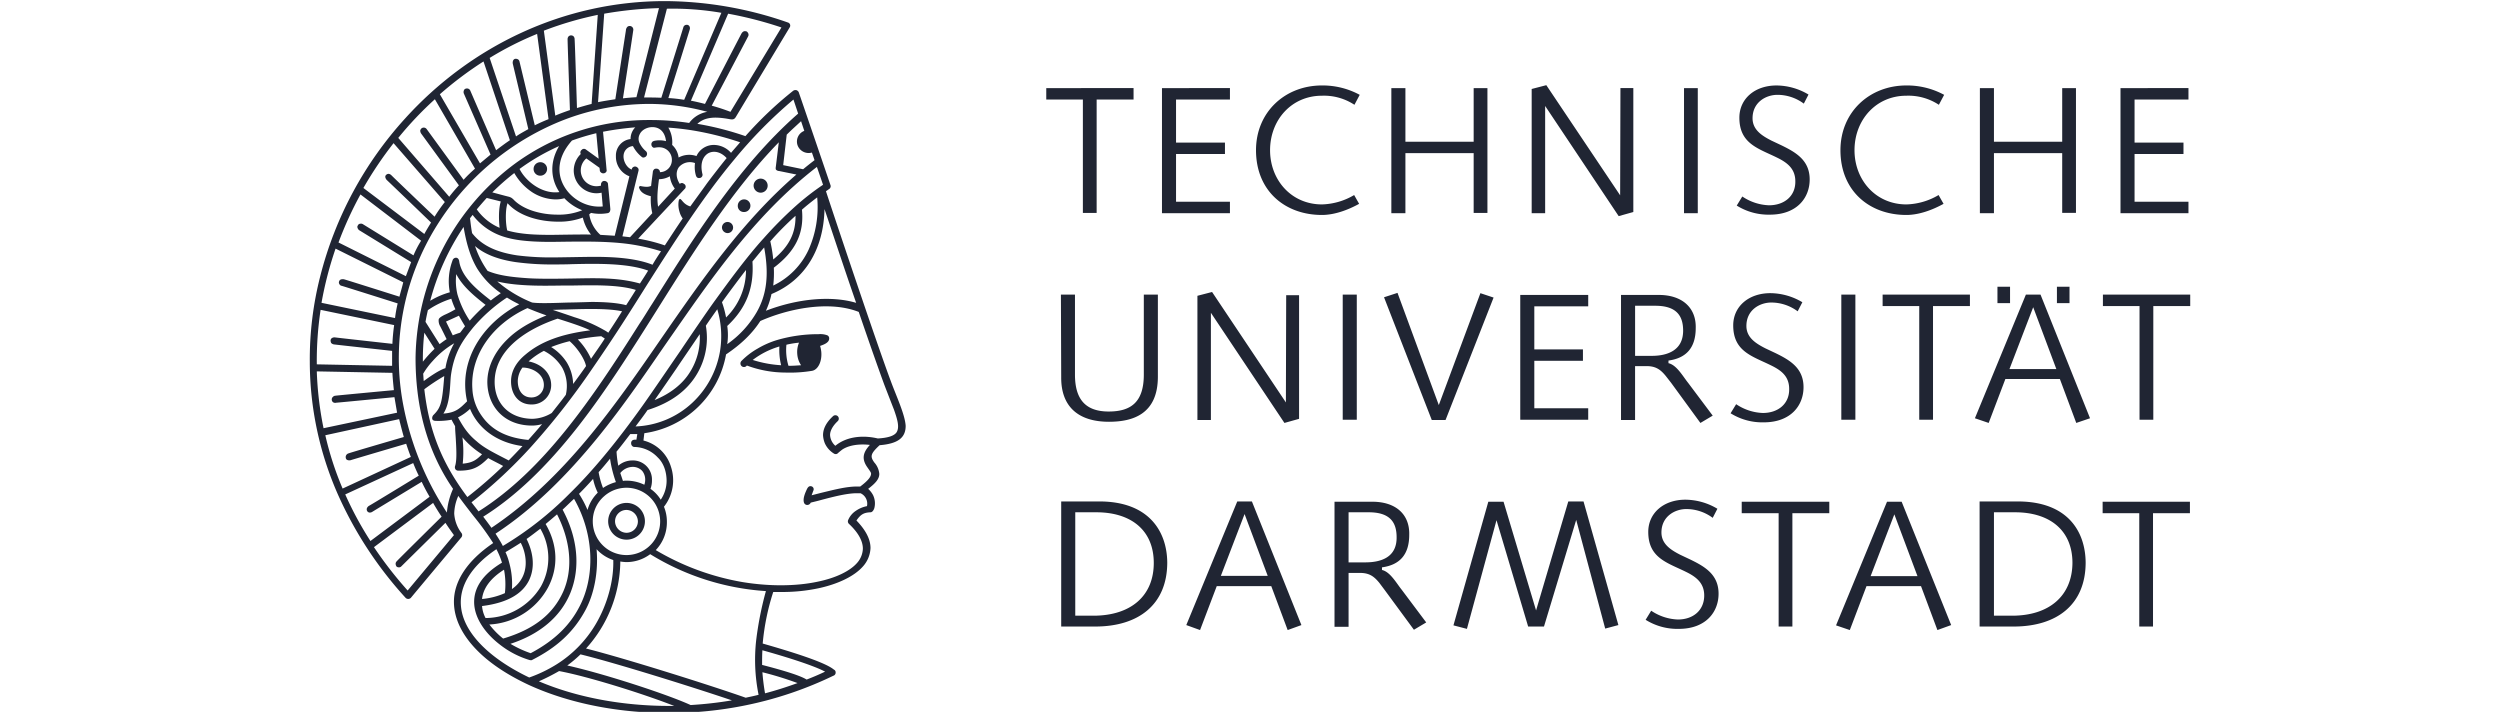<svg viewBox="0 0 1000 284.748" height="284.748" width="1000" xmlns:xlink="http://www.w3.org/1999/xlink" xmlns="http://www.w3.org/2000/svg">
  <defs>
    <clipPath id="clip-logo_DBS_5">
      <rect height="284.748" width="1000"></rect>
    </clipPath>
  </defs>
  <g clip-path="url(#clip-logo_DBS_5)" id="logo_DBS_5">
    <g transform="translate(-43.584 -99.234)" id="Anlage_A-Logo_gross-tuda-Logo">
      <g transform="translate(167.497 99.672)" id="Gruppe_12746">
        <path fill="#202533" transform="translate(-29.408 -38.27)" d="M324,73.072v4.571h14.647v45.35h5.507V77.642h14.765V73.071Zm46.285,0v50.036h27.186v-4.571H375.91v-19.1h19.569V94.866H375.91V77.642h21.561V73.071Zm63.979,3.047a22.113,22.113,0,0,1,13.007,3.632l2.109-3.984a31.082,31.082,0,0,0-15.116-3.75c-14.765,0-26.365,10.665-26.365,25.9,0,16.288,11.6,25.9,26.365,25.9,5.039,0,10.429-1.992,14.881-4.453l-1.992-3.516a26.53,26.53,0,0,1-12.89,3.75c-12.189,0-20.741-9.726-20.741-21.678,0-12.069,8.554-21.8,20.741-21.8Zm27.771-3.047v50.036h5.625V99.085h27.3v23.908h5.507V73.072h-5.507V94.515h-27.3V73.072ZM524.024,71.9l-5.859,1.524v49.684h5.39V80.22l29.412,44.059,5.859-1.64V73.07H553.67l-.117,42.887ZM579.1,73.072v50.036h5.507V73.072Zm33.982,46.874a20.3,20.3,0,0,1-10.665-3.516l-2.227,3.632a23.911,23.911,0,0,0,13.241,3.632c10.9,0,15.936-6.8,15.936-14.062,0-7.618-5.39-10.78-11.132-13.593l-4.219-1.992c-3.632-1.875-7.5-4.218-7.5-8.906,0-6.445,5.39-9.374,9.96-9.374a17.707,17.707,0,0,1,10.546,3.516l1.875-3.632a25.285,25.285,0,0,0-12.773-3.632c-8.786,0-14.881,5.39-14.881,12.889,0,10.429,7.618,12.3,15,15.936,4.1,1.992,7.382,4.453,7.382,9.492.117,5.859-4.335,9.609-10.546,9.609Zm54.956-43.827a22.113,22.113,0,0,1,13.007,3.632l2.109-3.984a31.082,31.082,0,0,0-15.116-3.75c-14.764,0-26.365,10.665-26.365,25.9,0,16.288,11.6,25.9,26.365,25.9,5.039,0,10.429-1.992,14.881-4.453l-1.992-3.516a26.53,26.53,0,0,1-12.889,3.75c-12.189,0-20.741-9.726-20.741-21.678,0-12.069,8.554-21.8,20.741-21.8Zm29.412-3.047v50.036h5.625V99.084h27.3v23.908h5.507V73.072h-5.507V94.515h-27.3V73.072Zm56.246,0v50.036H780.88v-4.571H759.319v-19.1h19.569V94.866H759.319V77.642H780.88V73.071ZM368.645,188.493V155.684h-5.624v31.99c0,11.249-5.39,14.765-14.062,14.765-9.492,0-13.475-5.156-13.475-14.765V155.683h-5.625l.117,33.279c0,11.366,6.679,17.577,19.1,17.577,9.374,0,19.569-2.929,19.569-18.045Zm21.678-33.865-5.859,1.524v49.684h5.39V162.948l29.412,44.059,5.859-1.64V155.917H419.97l-.117,42.887Zm52.261,1.054v50.035h5.625V155.683Zm21.912-.7-5.39,1.758,19.1,49.1h5.507l19.217-48.981-5.273-1.758-16.64,44.762Zm49.1.7v50.035H540.78v-4.571H519.22V182.165h19.452v-4.571H519.22V160.372h21.561V155.8H513.6Zm52.613,24.491h-6.677V160.136h8.085c8.672,0,11.132,4.218,11.132,9.96,0,7.851-6.21,10.077-12.538,10.077Zm2.812-24.373H553.9v50.036h5.625V184.275H564.1c3.75,0,5.625,1.406,7.734,3.984l2.109,2.7,11.715,16.053,4.921-2.929-9.843-13.124c-1.992-2.461-4.571-7.148-7.851-7.851v-1.054c6.914-.938,10.9-4.921,10.9-13.007.235-8.085-5.39-13.241-14.764-13.241Zm41.6,47.223a20.3,20.3,0,0,1-10.665-3.516l-2.227,3.632a23.911,23.911,0,0,0,13.241,3.632c10.9,0,15.936-6.8,15.936-14.062,0-7.618-5.39-10.78-11.132-13.593l-4.218-1.992c-3.632-1.875-7.5-4.218-7.5-8.906,0-6.445,5.39-9.374,9.96-9.374a17.706,17.706,0,0,1,10.546,3.516l1.875-3.632a25.286,25.286,0,0,0-12.773-3.632c-8.786,0-14.881,5.39-14.881,12.89,0,10.429,7.618,12.3,15,15.936,4.1,1.992,7.382,4.336,7.382,9.492.117,5.859-4.335,9.609-10.546,9.609Zm31.4-47.34v50.035h5.625V155.683Zm16.522,0v4.571h14.647v45.465H678.7V160.254h14.765v-4.571Zm60.23,5.039,9.257,24.725H709.282l9.491-24.725Zm22.733,44.411-19.8-49.45h-5.859l-20.389,49.45,5.507,1.875,6.679-17.577h21.8L736,207.008l5.507-1.875Zm-8.32-52.613h-4.921v6.562H733.3V152.52Zm-23.67,6.562V152.52h-5.039v6.562Zm37.146-3.4v4.571h14.647v45.465h5.509V160.254h14.765v-4.571Zm-403.8,128.428H335.6V242.746h8.437c13.827,0,22.967,7.148,22.967,20.272,0,13.241-9.257,21.092-24.139,21.092Zm2.343-45.7H329.976v50.036h13.593c17.342,0,28.826-8.786,28.826-25.662-.117-12.189-7.148-24.373-27.186-24.373Zm58.121,5.039,9.257,24.725H393.839Zm22.733,44.411-19.8-49.449H400.4l-20.389,49.449,5.507,1.992,6.679-17.577H414l6.562,17.577,5.507-1.992Zm25.546-25.076h-6.681V242.746h8.085c8.671,0,11.132,4.218,11.132,9.96.117,7.968-6.095,10.077-12.538,10.077Zm2.812-24.256H439.3v50.036h5.625V267H449.5c3.75,0,5.625,1.406,7.734,3.984l2.109,2.812,11.718,15.936,4.921-2.929-9.844-13.126c-1.992-2.461-4.571-7.148-7.851-7.851v-1.054c6.914-.938,10.9-4.921,10.9-13.007.234-8.085-5.273-13.241-14.765-13.241Zm52.5,0h-6.095l-13.947,49.449,5.39,1.406L504.1,245.91l12.655,42.536h6.333l12.889-42.653,11.6,43.474,5.273-1.406-13.944-49.449h-6.095L519.923,282l-13.007-43.474Zm69.721,47.106a20.3,20.3,0,0,1-10.665-3.516l-2.227,3.632a23.91,23.91,0,0,0,13.241,3.632c10.9,0,15.936-6.8,15.936-14.062,0-7.618-5.39-10.78-11.132-13.593l-4.218-1.992c-3.632-1.875-7.5-4.218-7.5-8.906,0-6.445,5.39-9.374,9.96-9.374a17.707,17.707,0,0,1,10.546,3.516l1.875-3.632a25.285,25.285,0,0,0-12.773-3.632c-8.786,0-14.881,5.39-14.881,12.89,0,10.429,7.618,12.3,15,15.936,4.1,1.992,7.382,4.453,7.382,9.492,0,5.859-4.335,9.609-10.546,9.609Zm25.546-47.106V243.1H616.95v45.348h5.5V243.1h14.764v-4.571Zm61.05,5.039,9.257,24.725H653.741l9.492-24.725Zm22.733,44.294-19.806-49.332H660.3l-20.389,49.449,5.507,1.875,6.679-17.577h21.8l6.562,17.577,5.507-1.992Zm24.373-3.75h-7.263V242.746h8.432c13.827,0,22.967,7.148,22.967,20.272-.117,13.241-9.374,21.092-24.139,21.092Zm2.227-45.7H697.334v50.036h13.593c17.342,0,28.826-8.786,28.826-25.662-.117-12.189-7.031-24.373-27.186-24.373Zm33.982.117V243.1H761.2v45.348H766.7V243.1h14.765v-4.571Z" id="Pfad_1640"></path>
        <path fill="#202533" transform="translate(-55.108 -13.773)" d="M181.783,214.5a7.351,7.351,0,1,0,5.229,2.153A7.382,7.382,0,0,0,181.783,214.5Zm4.571,7.382a4.575,4.575,0,0,1-4.571,4.571,4.653,4.653,0,0,1-4.571-4.571,4.575,4.575,0,0,1,4.571-4.571,4.653,4.653,0,0,1,4.57,4.571Z" id="Pfad_1641"></path>
        <path fill="#202533" transform="translate(-72.592 -43.2)" d="M305.078,195.415c-5.39-14.3-22.615-65.737-26.014-76.166.351-.234.7-.469,1.172-.82a1.332,1.332,0,0,0,.586-1.758c-.7-2.109-12.189-35.739-12.538-36.677a1.547,1.547,0,0,0-1.054-1.172,1.621,1.621,0,0,0-1.406.351,150.993,150.993,0,0,0-18.983,18.045A118.776,118.776,0,0,0,227.624,92.3c2.812-2.578,6.562-3.047,12.889-1.875,1.289.234,1.875.117,2.461-.82,3.164-5.273,21.561-35.856,21.561-35.856a1.294,1.294,0,0,0-.7-1.992,150.868,150.868,0,0,0-49.1-8.555c-40.661,0-77.807,18.045-103.938,46.872a147.7,147.7,0,0,0-33.982,63.042,134.064,134.064,0,0,0-4.218,34.45,131.815,131.815,0,0,0,11.132,52.73,154.231,154.231,0,0,0,27.186,41.6,1.485,1.485,0,0,0,2.109,0c2.812-3.4,20.155-24.139,20.155-24.139a1.406,1.406,0,0,0,.117-1.758,14.208,14.208,0,0,1-2.929-7.851,18.459,18.459,0,0,1,1.64-7.031c.938,1.406,4.1,5.507,6.21,8.2a115.591,115.591,0,0,1,7.734,10.665c-10.9,7.383-15.7,15.7-15.7,23.436,0,7.383,3.867,13.827,8.786,18.983,5.039,5.273,12.069,10.077,21.092,14.3,12.189,5.625,31.285,11.249,56.011,11.249a151.509,151.509,0,0,0,31.285-3.164,148.509,148.509,0,0,0,34.571-11.72,1.312,1.312,0,0,0,.938-1.406,1.156,1.156,0,0,0-.7-1.054c-3.632-3.047-17.46-7.263-28.475-10.429a93.537,93.537,0,0,1,4.218-20.623h3.047a69.205,69.205,0,0,0,15.233-1.524c7.5-1.64,14.062-4.687,17.577-8.671a11.694,11.694,0,0,0,3.047-7.383c0-3.984-2.461-7.734-5.625-11.015,1.64-2.343,2.812-3.164,5.625-3.281.586,0,1.172-.586,1.524-1.64a7.593,7.593,0,0,0-.469-5.156,8.9,8.9,0,0,0-1.992-2.578c2.578-1.992,4.453-3.75,4.453-5.976a7.781,7.781,0,0,0-1.992-4.571c-1.758-2.461-1.524-3.516,2.109-6.914,7.263-.586,10.429-2.929,10.429-7.734C310.7,208.656,307.188,201.157,305.078,195.415ZM253.637,311.656a134.651,134.651,0,0,1,14.062,4.336c-4.218,1.524-8.554,2.929-13.007,4.1Q253.988,316.051,253.637,311.656Zm25.076-.234q-3.691,1.758-7.383,3.164c-2.461-1.524-8.32-3.4-17.811-5.859,0-1.875,0-3.867.117-5.859C260.785,304.859,273.44,308.61,278.713,311.422Zm21.092-93.274c-5.39-1.289-12.189-1.055-16.991,2.929a6.161,6.161,0,0,1-2.109-4.336c0-1.64,1.054-3.632,3.047-5.507a1.368,1.368,0,1,0-1.875-1.992c-3.047,2.812-3.984,5.39-3.984,7.618a10.265,10.265,0,0,0,.7,3.164,9.311,9.311,0,0,0,3.75,4.218,1.245,1.245,0,0,0,1.524-.234c.234-.234,1.524-1.289,1.875-1.524,3.75-2.343,9.023-1.992,10.9-1.758-2.578,2.812-3.516,5.39-1.054,8.906,1.054,1.524,1.524,2.109,1.524,2.578,0,1.172-1.054,2.7-4.336,5.156h-1.289c-4.336,0-9.142,1.289-14.53,2.578-1.289.351-2.343.586-3.632.938.234-.586.469-1.289.7-1.875a1.224,1.224,0,0,0-.938-1.758c-.7-.117-1.172.234-1.64,1.172-.469,1.055-1.758,3.632-1.172,5.39a1.371,1.371,0,0,0,1.289.938,1.524,1.524,0,0,0,1.406-.937c1.406-.352,2.929-.7,4.571-1.172,4.453-1.172,9.492-2.461,13.357-2.578h1.992a4.576,4.576,0,0,1,2.578,5.156,11.628,11.628,0,0,0-4.453,1.875,8.223,8.223,0,0,0-3.047,3.632,1.368,1.368,0,0,0,.351,1.64c3.632,3.4,5.507,6.8,5.507,9.843a9.013,9.013,0,0,1-2.226,5.626c-2.812,3.281-8.437,6.095-15.936,7.618-8.786,1.875-19.569,1.875-30.117.117A101.78,101.78,0,0,1,210.982,262.8a16.056,16.056,0,0,0,4.453-11.249,15.662,15.662,0,0,0-1.172-6.095,17.063,17.063,0,0,0,2.812-15.936,15.381,15.381,0,0,0-11.015-10.546l.351-2.929A38.676,38.676,0,0,0,239.1,184.521c6.095-4.1,10.546-8.437,13.71-13.357,10.546-4.687,27.186-8.437,39.372-3.632,5.039,14.764,8.437,24.256,10.195,29.06.586,1.524,3.164,8.2,3.867,9.96,1.406,3.984,2.343,7.148,1.054,9.142-.936,1.4-3.4,2.22-7.5,2.455Zm-48.629,80.5a70.364,70.364,0,0,0,.938,22.03c-1.758.469-3.516.82-5.156,1.172-13.241-4.687-47.69-15.585-63.863-19.686a52.617,52.617,0,0,0,13.71-34.8,17.6,17.6,0,0,0,2.343.234,15.76,15.76,0,0,0,9.609-3.166A100.52,100.52,0,0,0,255.043,279.2,135.04,135.04,0,0,0,251.176,298.65Zm-9.726,24.256a154.932,154.932,0,0,1-16.522,1.875c-9.142-4.218-34.568-12.538-49.332-15.819a48.124,48.124,0,0,0,5.273-4.453C194.814,307.906,225.866,317.633,241.45,322.906ZM247.9,57.379a1.386,1.386,0,0,0,.117-1.172,2.1,2.1,0,0,0-.586-.82,1.93,1.93,0,0,0-1.172-.117,2.082,2.082,0,0,0-.938.82c-.351.586-14.647,28.238-14.647,28.238-1.875-.469-3.75-.938-5.625-1.289l14.881-34.8a154.152,154.152,0,0,1,21.326,5.507L240.863,87.491c-2.461-.938-4.921-1.758-7.5-2.461ZM237.23,47.887l-14.881,34.8a58.053,58.053,0,0,0-6.329-.7s8.085-25.779,8.554-27.42a1.612,1.612,0,0,0-.117-1.289,1.19,1.19,0,0,0-1.172-.586A1.344,1.344,0,0,0,222,53.746c-.7,2.343-8.786,28.123-8.786,28.123-2.343-.117-4.571-.117-6.914-.117l9.142-35.505a115.274,115.274,0,0,1,21.794,1.641Zm-114.716,134.4a51.782,51.782,0,0,0-4.687,5.156,96.162,96.162,0,0,1,.586-11.6Zm17.108-31.99A33.916,33.916,0,0,0,149,160.028c-1.289.938-2.7,1.875-3.984,2.929-4.921-3.867-11.718-9.142-12.655-15.7-.117-.82-.586-1.406-1.289-1.406a1.485,1.485,0,0,0-1.406,1.172,23.453,23.453,0,0,0-1.055,12.655,31.184,31.184,0,0,0-7.851,3.4,97.476,97.476,0,0,1,13.357-29.529c.938,5.507,2.344,11.485,5.508,16.756Zm80.969-27.889c-.351.117-.351.351-.469.938a9.621,9.621,0,0,0,.351,4.1,8.158,8.158,0,0,0,1.289,2.7c-2.343,3.4-4.687,7.031-7.148,10.78a64.582,64.582,0,0,0-10.665-2.7s8.32-8.906,8.437-9.023l10.195-10.9a1.013,1.013,0,0,0,.351-.7,1.2,1.2,0,0,0-.469-1.172,2.356,2.356,0,0,0-.938-.469,1.558,1.558,0,0,0-.938.351c-1.524-2.343-1.64-4.921-.351-6.679a5.8,5.8,0,0,1,6.445-1.64,11.96,11.96,0,0,0,.351,4.921,1.888,1.888,0,0,0,.469.82,1.263,1.263,0,0,0,.938.234,1.231,1.231,0,0,0,1.054-.586,1.291,1.291,0,0,0,.117-1.172c-1.054-4.571.586-7.148,2.461-8.2,2.343-1.172,5.156-.351,7.263,1.992-2.578,3.164-6.095,7.734-7.851,10.077-1.64,2.343-4.336,5.976-6.679,9.257a6.1,6.1,0,0,1-2.812-1.758c-.351-.351-.586-.7-.938-1.055C220.944,122.413,220.71,122.3,220.591,122.413Zm-40.777,56.129a78.566,78.566,0,0,1,9.374-1.289c.469.351.938.586,1.406.938-1.875,2.929-3.75,5.507-5.507,8.085A26.714,26.714,0,0,0,179.814,178.541Zm-33.279,16.991c0-11.718,10.665-20.389,25.193-25.311,3.984,1.289,9.726,3.047,13.007,4.687-12.069,1.524-19.92,4.687-25.779,9.609-3.75,3.047-5.859,6.679-5.859,10.78,0,5.273,3.047,9.257,8.085,9.257a7.707,7.707,0,0,0,7.968-7.734c0-5.039-4.1-8.554-9.023-9.492a29.034,29.034,0,0,1,6.095-4.218,18.067,18.067,0,0,1,7.382,6.8,15.386,15.386,0,0,1,1.406,10.78c-1.875,2.578-3.75,4.8-5.625,7.263a15.671,15.671,0,0,1-7.734,2.343c-9.609-.113-15.116-6.441-15.116-14.761Zm15,17.46a14.21,14.21,0,0,0,3.984-.586c-1.875,2.227-3.632,4.218-5.507,6.328-9.609-.938-15.116-4.571-18.632-9.609a20.2,20.2,0,0,1-3.75-10.78c-.938-13.476,8.085-26.013,22.03-32.341,2.227.938,4.571,1.875,7.618,2.929-6.8,2.7-11.952,5.859-15.7,9.609-4.218,4.1-7.968,10.077-7.968,17.108.115,9.608,6.677,17.342,17.926,17.342Zm-29.295-43.94q1.055,1.933,2.461,4.218c-.7.82-1.289,1.758-1.992,2.578a29.322,29.322,0,0,0-2.929,1.055l-2.7-5.507Zm-1.055-16.64c2.461,4.8,6.914,8.554,11.718,12.3a80.546,80.546,0,0,0-6.328,6.328,38.5,38.5,0,0,1-4.921-10.546,23.027,23.027,0,0,1-.469-8.087Zm35.036,44.294a4.926,4.926,0,0,1-5.039,5.039c-3.164,0-5.39-2.461-5.39-6.562a9.389,9.389,0,0,1,1.875-5.39c3.984,0,8.554,2.576,8.554,6.912Zm10.31-17.46c3.281,2.812,6.095,7.383,6.562,9.96-1.875,2.7-3.516,4.921-5.156,7.148a17.61,17.61,0,0,0-2.578-8.671,20.125,20.125,0,0,0-6.21-6.095,53.377,53.377,0,0,1,7.384-2.344Zm-6.8-12.538c1.406,0,3.047-.117,4.687-.117,7.734-.234,17.225-.586,23.084.7-1.758,2.812-3.632,5.742-5.507,8.554a13.081,13.081,0,0,0-1.875-1.172,57.825,57.825,0,0,0-11.718-5.039c-1.638-.586-6.911-2.345-8.669-2.931Zm6.445-2.929c-4.218.117-11.6.469-14.647,0a49.889,49.889,0,0,1-13.944-8.437c8.906,2.227,21.678,1.64,26.834,1.64h2.812c7.851-.117,18.632-.469,25.779,1.758-1.289,2.109-2.578,4.1-3.867,6.095-3.516-.938-8.554-1.289-13.944-1.289-3.514.114-7.615.231-9.02.231ZM126.5,168.7c-1.406.7-2.227,1.289-2.343,1.875a4.4,4.4,0,0,0,.469,2.461c.469.82,2.7,5.39,2.7,5.39-.938.586-1.875,1.289-2.812,1.992l-5.625-8.906c.234-1.524.586-3.047.938-4.687a35.224,35.224,0,0,1,9.374-4.571,31.3,31.3,0,0,0,1.64,4.218A38.854,38.854,0,0,1,126.5,168.7Zm11.366,5.156a64.253,64.253,0,0,1,13.593-12.069,48.763,48.763,0,0,0,4.921,2.7c-14.881,7.734-24.49,22.733-20.858,38.786-3.047,3.047-4.687,4.571-9.492,4.921,2.929-4.336,2.578-12.069,3.047-15.467,1.29-8.908,4.455-13.478,8.79-18.868Zm-5.976,35.856a20.163,20.163,0,0,0,4.8-3.4c3.281,7.851,10.665,13.475,20.975,14.881-1.875,1.992-3.75,3.984-5.507,5.742-5.625-2.929-9.609-4.8-12.773-7.618-3.279-2.694-5.154-5.272-7.5-9.607Zm53.784-55.66c-5.625,0-18.514.469-25.779,0-7.031-.469-11.952-1.172-16.171-2.929a37.927,37.927,0,0,1-5.039-9.96c3.984,3.516,9.843,5.507,16.288,6.445a106.379,106.379,0,0,0,15.233.938c.234,0,4.921,0,7.148-.117,9.96-.234,22.264-.469,30.584,2.578-1.055,1.758-2.227,3.516-3.281,5.156-5.5-1.525-11.129-2.111-18.98-2.111Zm-15.816-8.321a106.9,106.9,0,0,1-14.3-.82c-7.851-1.172-14.062-3.75-18.045-8.906-.351-1.875-.586-3.867-.82-5.976.351-.351.7-.938,1.054-1.289a24.849,24.849,0,0,0,11.952,8.554c3.867,1.289,8.906,2.227,19.452,2.227,10.546-.117,21.912-.469,31.641.938a79.69,79.69,0,0,1,12.3,2.812c-1.172,1.758-2.343,3.516-3.4,5.39-6.445-2.578-15.116-3.164-23.319-3.164C183.212,145.5,172.2,145.731,169.854,145.731Zm-15.467-33.747a22.651,22.651,0,0,0,7.263,7.734,18.085,18.085,0,0,0,9.142,2.812,12.891,12.891,0,0,0,3.632-.469,19.745,19.745,0,0,0,7.148,4.8,24.879,24.879,0,0,1-9.96,1.758c-6.328,0-13.71-1.875-17.694-6.21-.117-.117-.469-.351-.586-.469a4.593,4.593,0,0,0-1.055-.469c-1.054-.234-6.679-1.758-6.679-1.758a96.663,96.663,0,0,1,8.789-7.734Zm63.042-5.273a4.849,4.849,0,0,1-4.8,4.921.989.989,0,0,0-.234-.82,1.4,1.4,0,0,0-1.055-.586,1.994,1.994,0,0,0-.82.117,1.706,1.706,0,0,0-.7,1.054c0,.351-.586,4.336-.7,5.742a4.858,4.858,0,0,1-1.875.351,13.05,13.05,0,0,1-1.992-.234c-.351-.117-.7-.117-.82.117-.234.234-.117.586,0,.82.7,1.758,2.578,2.578,4.571,3.047a24.5,24.5,0,0,0,.586,6.8l-8.907,9.609c-1.054-.117-1.992-.234-3.047-.351,0,0,6.21-25.311,6.445-26.248a1.245,1.245,0,0,0-.117-.938,1.822,1.822,0,0,0-.938-.7,1.245,1.245,0,0,0-.938.117,1.215,1.215,0,0,0-.7.938v.117c-1.992-.7-3.516-3.4-3.281-5.742a4.019,4.019,0,0,1,3.75-3.632,13.447,13.447,0,0,0,3.4,4.218,1.07,1.07,0,0,0,1.289.234,1.422,1.422,0,0,0,.938-1.172A1.394,1.394,0,0,0,207,103.2a9.84,9.84,0,0,1-2.343-2.929,3.892,3.892,0,0,1-.117-3.75c.938-2.109,3.75-3.281,6.21-2.812s3.984,2.461,4.336,5.507a10.4,10.4,0,0,0-4.687-.117c-.351.117-.7.234-.82.469a1.331,1.331,0,0,0-.351.938,1.442,1.442,0,0,0,.586,1.172c.234.234.586.234,1.054.117a7.737,7.737,0,0,1,1.64-.117,4.977,4.977,0,0,1,4.922,5.038Zm-45,12.889c-6.914.938-13.476-4.336-15.936-9.257a85.324,85.324,0,0,1,15.819-9.142c-3.632,6.1-3.632,12.775.118,18.4Zm.117-7.618c-.586-5.273,1.992-9.726,4.921-13.007a92.917,92.917,0,0,1,9.726-2.929l.938,10.195s-4.218-3.047-5.039-3.632a1.247,1.247,0,0,0-1.758.117,1.262,1.262,0,0,0-.351,1.64,9.332,9.332,0,0,0-2.812,6.562,9.152,9.152,0,0,0,9.142,9.142,10.322,10.322,0,0,0,1.992-.234l.469,5.507c-8.673.82-16.407-5.859-17.227-13.359Zm18.749-1.406c-.117-1.64-1.406-15.116-1.406-15.116A117.548,117.548,0,0,1,202.781,93.7a6.645,6.645,0,0,0-1.875,4.687,6.59,6.59,0,0,0-5.859,6.8,8.337,8.337,0,0,0,5.39,8.085l-5.859,23.787c-1.875-.117-3.75-.234-5.742-.351a13.89,13.89,0,0,1-4.453-8.2c.234-.234.469-.351.7-.586a17.7,17.7,0,0,0,6.562.117,1.2,1.2,0,0,0,.938-.586,2.34,2.34,0,0,0,.234-1.055c-.117-1.524-.938-9.96-.938-9.96a1.066,1.066,0,0,0-.351-.82,1.5,1.5,0,0,0-1.172-.469,1.067,1.067,0,0,0-.938.469,1.432,1.432,0,0,0-.351,1.055v.351a9.043,9.043,0,0,1-1.758.234,6.318,6.318,0,0,1-4.1-11.129l5.273,3.75.117.938a1.064,1.064,0,0,0,.351.82,1.422,1.422,0,0,0,2.109,0,1.052,1.052,0,0,0,.235-1.056Zm-39.49,13.593c4.687,5.156,12.89,7.263,20.155,7.263a27.026,27.026,0,0,0,9.843-1.64,16.806,16.806,0,0,0,3.281,6.8c-3.632-.117-13.944.117-15.936.117-6.445,0-12.3-.234-17.577-1.758-.7-2.812-.82-8.2.117-10.9Zm60.464-9.726a8.865,8.865,0,0,0,4.336-1.172,10.452,10.452,0,0,0,1.992,4.921l-6.679,7.263c-.586-3.51-.116-7.377.352-11.01ZM149,123.348c-.938,2.929-.82,7.5-.469,10.546a21.541,21.541,0,0,1-9.142-7.382c1.289-1.524,2.7-3.164,3.984-4.571Zm-7.5,101.128c-2.227,2.227-3.75,3.4-7.734,3.75a45.711,45.711,0,0,0-.117-10.546,33.472,33.472,0,0,0,7.851,6.8Zm-14.648-34.448c-2.343.7-5.976,3.164-8.671,5.156-.117-.938-.117-1.875-.234-2.929a29.275,29.275,0,0,1,3.867-5.156,34.642,34.642,0,0,1,8.554-7.031,30.015,30.015,0,0,0-3.516,9.96ZM234.3,100.735a7.589,7.589,0,0,0-7.031,4.453,8.8,8.8,0,0,0-7.148.586,8.086,8.086,0,0,0-2.582-5.039,11.452,11.452,0,0,0-1.524-6.914c2.227.117,5.507.469,8.671.938a119.384,119.384,0,0,1,20.038,4.921c-1.172,1.406-2.461,2.812-3.632,4.218A9.3,9.3,0,0,0,234.3,100.735ZM126.38,193.189c-.82,10.546-1.289,12.538-4.218,15.467a1.82,1.82,0,0,0-.586,1.64c.117.586.7.82,1.524.82a28.317,28.317,0,0,0,6.21-.469c.469.938.938,1.758,1.406,2.578,0,1.172.117,2.7.234,4.336.234,4.1.586,9.142-.234,11.6a1.612,1.612,0,0,0,.117,1.289,1.442,1.442,0,0,0,1.172.586c5.39,0,7.968-1.054,11.952-5.039,1.64.938,4.8,2.461,5.976,3.164a177.8,177.8,0,0,1-14.3,12.421c-9.726-13.007-15.233-25.662-17.225-43.122A78.215,78.215,0,0,1,126.38,193.189ZM267.7,100.852a4.705,4.705,0,0,0,5.742,2.929l1.054,3.047c-1.524,1.172-3.164,2.461-4.571,3.632l-7.968-1.64,1.406-12.189c1.875-1.875,3.867-3.632,5.742-5.39l1.289,3.867A4.576,4.576,0,0,0,267.7,100.852Zm-9.492,48.981c8.671-6.562,12.189-13.71,11.249-23.2,1.992-1.758,4.1-3.4,6.095-4.921a41.769,41.769,0,0,1-3.4,20.858,29.746,29.746,0,0,1-14.181,14.413A43.722,43.722,0,0,0,258.207,149.832ZM199.266,264.787a13.476,13.476,0,0,1-13.476-13.474,13.172,13.172,0,0,1,4.571-10.078,13.464,13.464,0,1,1,8.906,23.553Zm-38.317,39.255a42.136,42.136,0,0,1-8.085-3.75c11.834-3.867,20.155-10.9,24.023-20.506,3.984-9.96,2.929-21.8-3.164-33.161,1.524-1.406,3.047-2.929,4.571-4.336,8.32,14.53,8.32,31.521,2.109,43.239-3.517,6.794-9.259,13.122-19.453,18.512Zm54.371-68.9a13.492,13.492,0,0,1-2.343,7.5,14.49,14.49,0,0,0-4.1-4.336,9.623,9.623,0,0,0,.586-3.516,7.611,7.611,0,0,0-7.851-7.851,8.619,8.619,0,0,0-5.625,2.109,46.1,46.1,0,0,1-.7-5.625c1.758-2.109,3.516-4.453,5.507-7.031H203.6l-.351,2.227h-.588a2.208,2.208,0,0,0-.938.234,1.293,1.293,0,0,0-.586,1.172,1.5,1.5,0,0,0,.469,1.172,1.153,1.153,0,0,0,.938.351,13.169,13.169,0,0,1,9.257,4.218C214.148,227.991,215.32,231.506,215.32,235.139Zm-12.421-21.8c1.64-2.227,3.281-4.336,4.8-6.562,9.374-2.929,16.054-7.851,20.038-14.881a28.2,28.2,0,0,0,3.281-18.866c1.64-2.461,3.164-4.571,4.571-6.562a37.389,37.389,0,0,1,1.055,16.991,36.575,36.575,0,0,1-11.015,20.389,35.2,35.2,0,0,1-22.734,9.49Zm21.8-21.8c-2.929,4.8-7.851,8.671-14.178,11.249,3.047-4.336,6.095-8.786,8.671-12.538,1.64-2.461,7.968-11.718,9.374-13.827a25.575,25.575,0,0,1-3.866,15.116ZM196.8,231.976a6.516,6.516,0,0,1,4.921-2.461,5.125,5.125,0,0,1,3.867,1.64,5.507,5.507,0,0,1,1.172,3.516,5.952,5.952,0,0,1-.351,1.992,16.407,16.407,0,0,0-7.148-1.64,5.7,5.7,0,0,0-1.406.117Zm-1.758,3.632a17.079,17.079,0,0,0-5.156,2.343,32.143,32.143,0,0,1-1.758-6.328c1.524-1.64,3.047-3.516,4.571-5.39a47.723,47.723,0,0,0,2.343,9.374ZM180.283,240.3q2.812-2.812,5.625-5.976a23.366,23.366,0,0,0,1.875,5.507,15.564,15.564,0,0,0-4.1,6.914,40.947,40.947,0,0,0-3.4-6.446Zm-12.421,37.5c4.218-7.968,3.984-16.991-.938-25.428q2.109-1.758,4.571-3.867c5.507,10.78,6.445,21.912,2.461,30.935-4.218,9.374-12.189,15.233-24.023,18.749a31.093,31.093,0,0,1-5.507-5.625,28.329,28.329,0,0,0,23.437-14.765Zm-7.734-2.578c3.047-5.976,1.406-12.421-.82-16.874,1.875-1.289,3.632-2.7,5.507-4.1a23.2,23.2,0,0,1,.234,23.084A26.047,26.047,0,0,1,142.9,289.978a12.493,12.493,0,0,1-1.406-4.8c10.43-1.29,16.054-5.038,18.632-9.959Zm-9.257-11.6c1.992-1.172,4.1-2.461,6.095-3.75,2.227,4.1,4.218,13.124-3.516,18.514a31.321,31.321,0,0,0-1.055-10.429,23.6,23.6,0,0,0-1.523-4.336ZM141.5,282.36c.469-4.336,3.4-8.32,8.786-11.718a31.192,31.192,0,0,1,.351,9.374,28.99,28.99,0,0,1-9.138,2.343ZM266.878,129.092c.117,6.914-2.578,12.3-8.906,17.46a58.288,58.288,0,0,0-1.172-7.263,118.647,118.647,0,0,1,10.077-10.2Zm-27.3,44.059c7.618-7.148,10.78-15.233,10.077-25.779,1.64-1.992,3.164-3.867,4.687-5.625,1.992,10.78,1.054,18.749-2.929,25.779a40.31,40.31,0,0,1-11.834,12.889,25.153,25.153,0,0,0,0-7.265Zm-2.109-9.492c1.875-2.7,8.085-11.015,9.609-12.89a26.481,26.481,0,0,1-7.968,18.983,39.158,39.158,0,0,0-1.64-6.093Zm17.577,3.4a31.949,31.949,0,0,0,2.227-6.679c13.593-5.625,20.858-18.163,21.209-33.982,2.7,7.968,7.618,22.967,12.655,37.5-9.843-2.929-23.319-1.758-36.091,3.164Zm-.938-28.943c-6.8,7.5-14.062,17.46-19.334,24.724-2.929,3.984-11.366,16.4-13.71,19.92-4.921,7.148-11.834,17.342-15.351,22.264-10.429,14.647-20.155,26.365-29.295,35.271a134.5,134.5,0,0,1-26.6,20.858c-.82-1.64-2.109-3.632-2.929-4.921,31.285-20.506,53.668-55.074,68.55-76.518,16.522-23.67,34.45-50.5,60-70.189l2.461,7.148a100.842,100.842,0,0,0-11.132,8.671,158.229,158.229,0,0,0-12.655,12.772Zm-74.174,75.229c11.366-14.53,21.8-31.169,31.99-47.34,14.647-23.319,29.88-47.458,48.278-66.323l-1.172,9.609c-.117.82-.117,1.172.117,1.406a1.834,1.834,0,0,0,1.172.469l6.914,1.406c-21.444,18.514-37.849,42.184-53.668,65.034-19.217,27.889-39.138,56.715-68.315,76.283-1.055-1.524-2.227-3.047-3.281-4.453C154.855,241.349,167.276,229.514,179.932,213.344Zm29.646-49.1c-1.758,2.7-3.4,5.507-5.156,8.085-19.1,30.232-38.435,58.707-64.329,74.995l-2.812-3.632a193.537,193.537,0,0,0,23.67-22.03,293.291,293.291,0,0,0,24.608-31.4c9.142-13.241,15.116-22.733,22.03-33.747,11.834-18.631,22.85-35.623,34.685-49.8a184.648,184.648,0,0,1,23.787-24.139l1.875,5.625C243.56,109.523,224.928,139.872,209.578,164.246ZM203.25,81.635c-1.758.117-3.516.234-5.39.469,0,0,3.75-24.49,4.1-27.07a1.536,1.536,0,0,0-.234-1.289,1.442,1.442,0,0,0-1.172-.586,1.331,1.331,0,0,0-.938.351,2.311,2.311,0,0,0-.586,1.524c-.351,2.109-4.218,27.42-4.218,27.42-2.227.351-4.571.7-6.914,1.172l2.461-35.388a150.917,150.917,0,0,1,21.912-2.227Zm28.357,5.859a11.362,11.362,0,0,0-7.263,4.453,101.574,101.574,0,0,0-15.819-1.172A90.324,90.324,0,0,0,153.1,109.406a98.434,98.434,0,0,0-38.2,76.518c0,17.928,3.867,36.208,15,52.379a28.46,28.46,0,0,0-2.461,9.492,118.659,118.659,0,0,1-17.811-45,100.059,100.059,0,0,1,13.944-70.073A105.126,105.126,0,0,1,170.677,92.18a95.29,95.29,0,0,1,37.5-7.851,89.245,89.245,0,0,1,23.434,3.165ZM121.928,243.927c1.055,1.875,2.227,3.75,3.4,5.507,0,0-17.343,17.108-17.928,17.811a1.446,1.446,0,0,0-.469.938,1.981,1.981,0,0,0,.351,1.172,1.33,1.33,0,0,0,.938.351,1.272,1.272,0,0,0,1.055-.469c.7-.7,17.577-17.342,17.577-17.342,1.054,1.64,2.227,3.281,3.4,4.921l-18.514,22.147a156.623,156.623,0,0,1-13.476-17.342Zm-7.968-15.936c.7,1.758,1.406,3.4,2.227,5.039,0,0-18.983,11.6-19.92,12.069a2.082,2.082,0,0,0-.82.938,1.387,1.387,0,0,0,.117,1.172,1.231,1.231,0,0,0,1.055.586,1.89,1.89,0,0,0,1.054-.351c.938-.586,19.686-11.952,19.686-11.952q1.406,2.988,3.164,5.976l-23.67,17.694a136.805,136.805,0,0,1-10.077-18.632Zm-5.625-17.577c.586,2.343,1.172,4.687,1.875,7.148,0,0-21.327,6.21-22.147,6.562a1.5,1.5,0,0,0-.82.586A1.536,1.536,0,0,0,87.009,226a1,1,0,0,0,.82.82,1.986,1.986,0,0,0,1.172,0c1.055-.351,22.147-6.562,22.147-6.562.586,1.758,1.172,3.516,1.875,5.273l-27.3,12.655a125.788,125.788,0,0,1-6.914-21.326Zm5.742-65.5S94.86,133.078,93.922,132.49a1.443,1.443,0,0,0-1.172-.234,1.1,1.1,0,0,0-.938.7.94.94,0,0,0-.117.938,1.761,1.761,0,0,0,.82,1.054c.586.351,20.623,12.655,20.623,12.655l-2.109,5.625L84.079,139.755a149.223,149.223,0,0,1,8.786-19.217l24.256,18.514a39.323,39.323,0,0,0-3.045,5.859ZM185.322,84.33c-1.875.469-3.867,1.055-5.859,1.64,0,0-.82-26.714-.938-27.42a1.749,1.749,0,0,0-.351-1.172,1.422,1.422,0,0,0-2.109,0,1.75,1.75,0,0,0-.351,1.172c0,1.64.938,28.238.938,28.238-1.992.7-3.984,1.406-5.859,2.227l-4.571-33.982a137.8,137.8,0,0,1,21.561-6.326Zm-22.733,8.554-6.095-25.428a1.445,1.445,0,0,0-.586-.938,1.927,1.927,0,0,0-1.172-.234,1.239,1.239,0,0,0-.82.7,2.328,2.328,0,0,0-.117,1.289l6.21,26.131c-1.64.938-3.4,1.875-4.921,2.929l-10.545-31.4a131.124,131.124,0,0,1,18.983-9.609l4.571,34.1c-1.759.7-3.634,1.524-5.508,2.461Zm-15.467,9.96s-9.96-22.967-10.31-23.787a1.415,1.415,0,0,0-.82-.82,1.625,1.625,0,0,0-1.054,0,1.056,1.056,0,0,0-.7.7,1.634,1.634,0,0,0,0,1.289L144.9,104.6l-4.218,3.516L124.623,80.463a144.591,144.591,0,0,1,17.46-13.124L152.629,98.86c-1.758,1.172-3.633,2.578-5.508,3.984Zm-13.007,11.834L119.351,94.406a1.442,1.442,0,0,0-1.992-.351,1.61,1.61,0,0,0-.586.938,2.261,2.261,0,0,0,.351,1.172L132.24,116.9q-2.109,2.285-3.867,4.571L107.984,97.922a140.39,140.39,0,0,1,14.647-15.467l16.053,27.771a54.884,54.884,0,0,0-4.57,4.453Zm-11.6,14.765S107.164,114.8,105.289,112.92a2.073,2.073,0,0,0-.938-.586,1.3,1.3,0,0,0-1.172.351,1,1,0,0,0-.351,1.054,2.4,2.4,0,0,0,.586,1.055c1.406,1.289,17.694,16.991,17.694,16.991-.938,1.524-1.875,3.047-2.7,4.571l-24.374-18.4a149.993,149.993,0,0,1,12.069-17.928l20.506,23.553a59.228,59.228,0,0,0-4.1,5.859Zm-14.062,31.992s-21.092-6.679-22.03-6.914a2.4,2.4,0,0,0-1.289,0,1.157,1.157,0,0,0-.82.819,1.139,1.139,0,0,0,.117,1.055,1.215,1.215,0,0,0,.938.7c1.64.469,22.381,7.031,22.381,7.031a51.254,51.254,0,0,0-1.055,5.859l-29.412-6.095a143.886,143.886,0,0,1,5.623-21.676l27.07,13.476C109.507,157.684,108.921,159.558,108.452,161.434ZM105.64,191.9c.117,2.343.351,4.571.586,6.914,0,0-22.615,2.109-23.319,2.227a1.486,1.486,0,0,0-1.055.469,1.359,1.359,0,0,0-.469,1.172,1.446,1.446,0,0,0,.469.938,1.536,1.536,0,0,0,1.289.234c1.524-.117,23.319-2.227,23.319-2.227.351,2.109.7,4.1,1.055,6.21L78.1,214.046a135.257,135.257,0,0,1-2.7-22.733Zm0-11.6s-22.264-2.461-22.967-2.578a1.93,1.93,0,0,0-1.172.234,1.2,1.2,0,0,0-.586.938,2.34,2.34,0,0,0,.234,1.055,1.872,1.872,0,0,0,1.172.586c.82.117,23.2,2.578,23.2,2.578v5.976L75.4,188.5a136.34,136.34,0,0,1,1.524-21.8L106.34,172.8c-.348,2.459-.583,4.92-.7,7.5Zm27.42,104.877c-.7-8.085,4.218-16.054,14.178-22.733a29.216,29.216,0,0,1,2.227,5.39c-7.968,4.8-11.132,10.195-11.132,15.7,0,6.445,4.571,12.655,10.195,16.991a36.146,36.146,0,0,0,11.834,6.21,2.642,2.642,0,0,0,.82.117c.234,0,.351-.117.586-.234,9.374-4.8,16.288-10.78,21.209-20.038,3.164-5.976,5.156-14.647,4.336-24.139a15.733,15.733,0,0,0,6.679,4.336c.234,8.437-2.461,17.928-7.031,25.662a47.425,47.425,0,0,1-15.819,16.171,55.232,55.232,0,0,1-10.78,5.156c-16.4-7.853-26.481-18.282-27.3-28.594Zm39.255,26.013c11.366,2.109,33.513,9.023,46.051,13.944h-1.99c-18.631,0-37.028-3.4-52.145-9.843a85.317,85.317,0,0,0,8.084-4.1ZM290.314,254Z" id="Pfad_1642"></path>
        <path fill="#202533" transform="translate(-46.57 -32.79)" d="M226.912,109.425a2.812,2.812,0,1,0-2.812-2.812A2.851,2.851,0,0,0,226.912,109.425Z" id="Pfad_1643"></path>
        <path fill="#202533" transform="translate(-48.425 -30.247)" d="M215.527,123.052a2.227,2.227,0,1,0-2.227-2.227,2.3,2.3,0,0,0,2.227,2.227Z" id="Pfad_1644"></path>
        <path fill="#202533" transform="translate(-47.496 -31.569)" d="M221.16,115.938a2.528,2.528,0,1,0-2.461-2.461,2.4,2.4,0,0,0,2.461,2.461Z" id="Pfad_1645"></path>
        <path fill="#202533" transform="translate(-59.471 -33.751)" d="M151.695,103.59a2.7,2.7,0,1,0-2.7-2.7,2.652,2.652,0,0,0,2.7,2.7Z" id="Pfad_1646"></path>
        <path fill="#202533" transform="translate(-47.346 -23.668)" d="M250.891,156.9a58.773,58.773,0,0,0-16.64,2.343,35.218,35.218,0,0,0-7.734,3.4,28.966,28.966,0,0,0-6.562,5.039,1.441,1.441,0,0,0,.117,1.992,1.415,1.415,0,0,0,2.109-.234,44.3,44.3,0,0,0,15.351,2.812,54.293,54.293,0,0,0,10.78-.7c2.343-.469,3.984-3.75,3.632-7.618a13.825,13.825,0,0,0-.469-2.343c1.758-.586,3.632-1.406,3.632-2.929a1.346,1.346,0,0,0-.7-1.289A8,8,0,0,0,250.891,156.9ZM238,161.118a37.6,37.6,0,0,1,5.039-.82,9.65,9.65,0,0,0-.7,4.571,9.18,9.18,0,0,0,1.524,4.453c-1.524.117-3.281.234-5.039.234a21.58,21.58,0,0,1-.822-8.437Zm-13.476,6.095a32.608,32.608,0,0,1,10.665-5.39,25.135,25.135,0,0,0,.7,7.5,46.368,46.368,0,0,1-11.369-2.112Z" id="Pfad_1647"></path>
      </g>
    </g>
  </g>
</svg>
